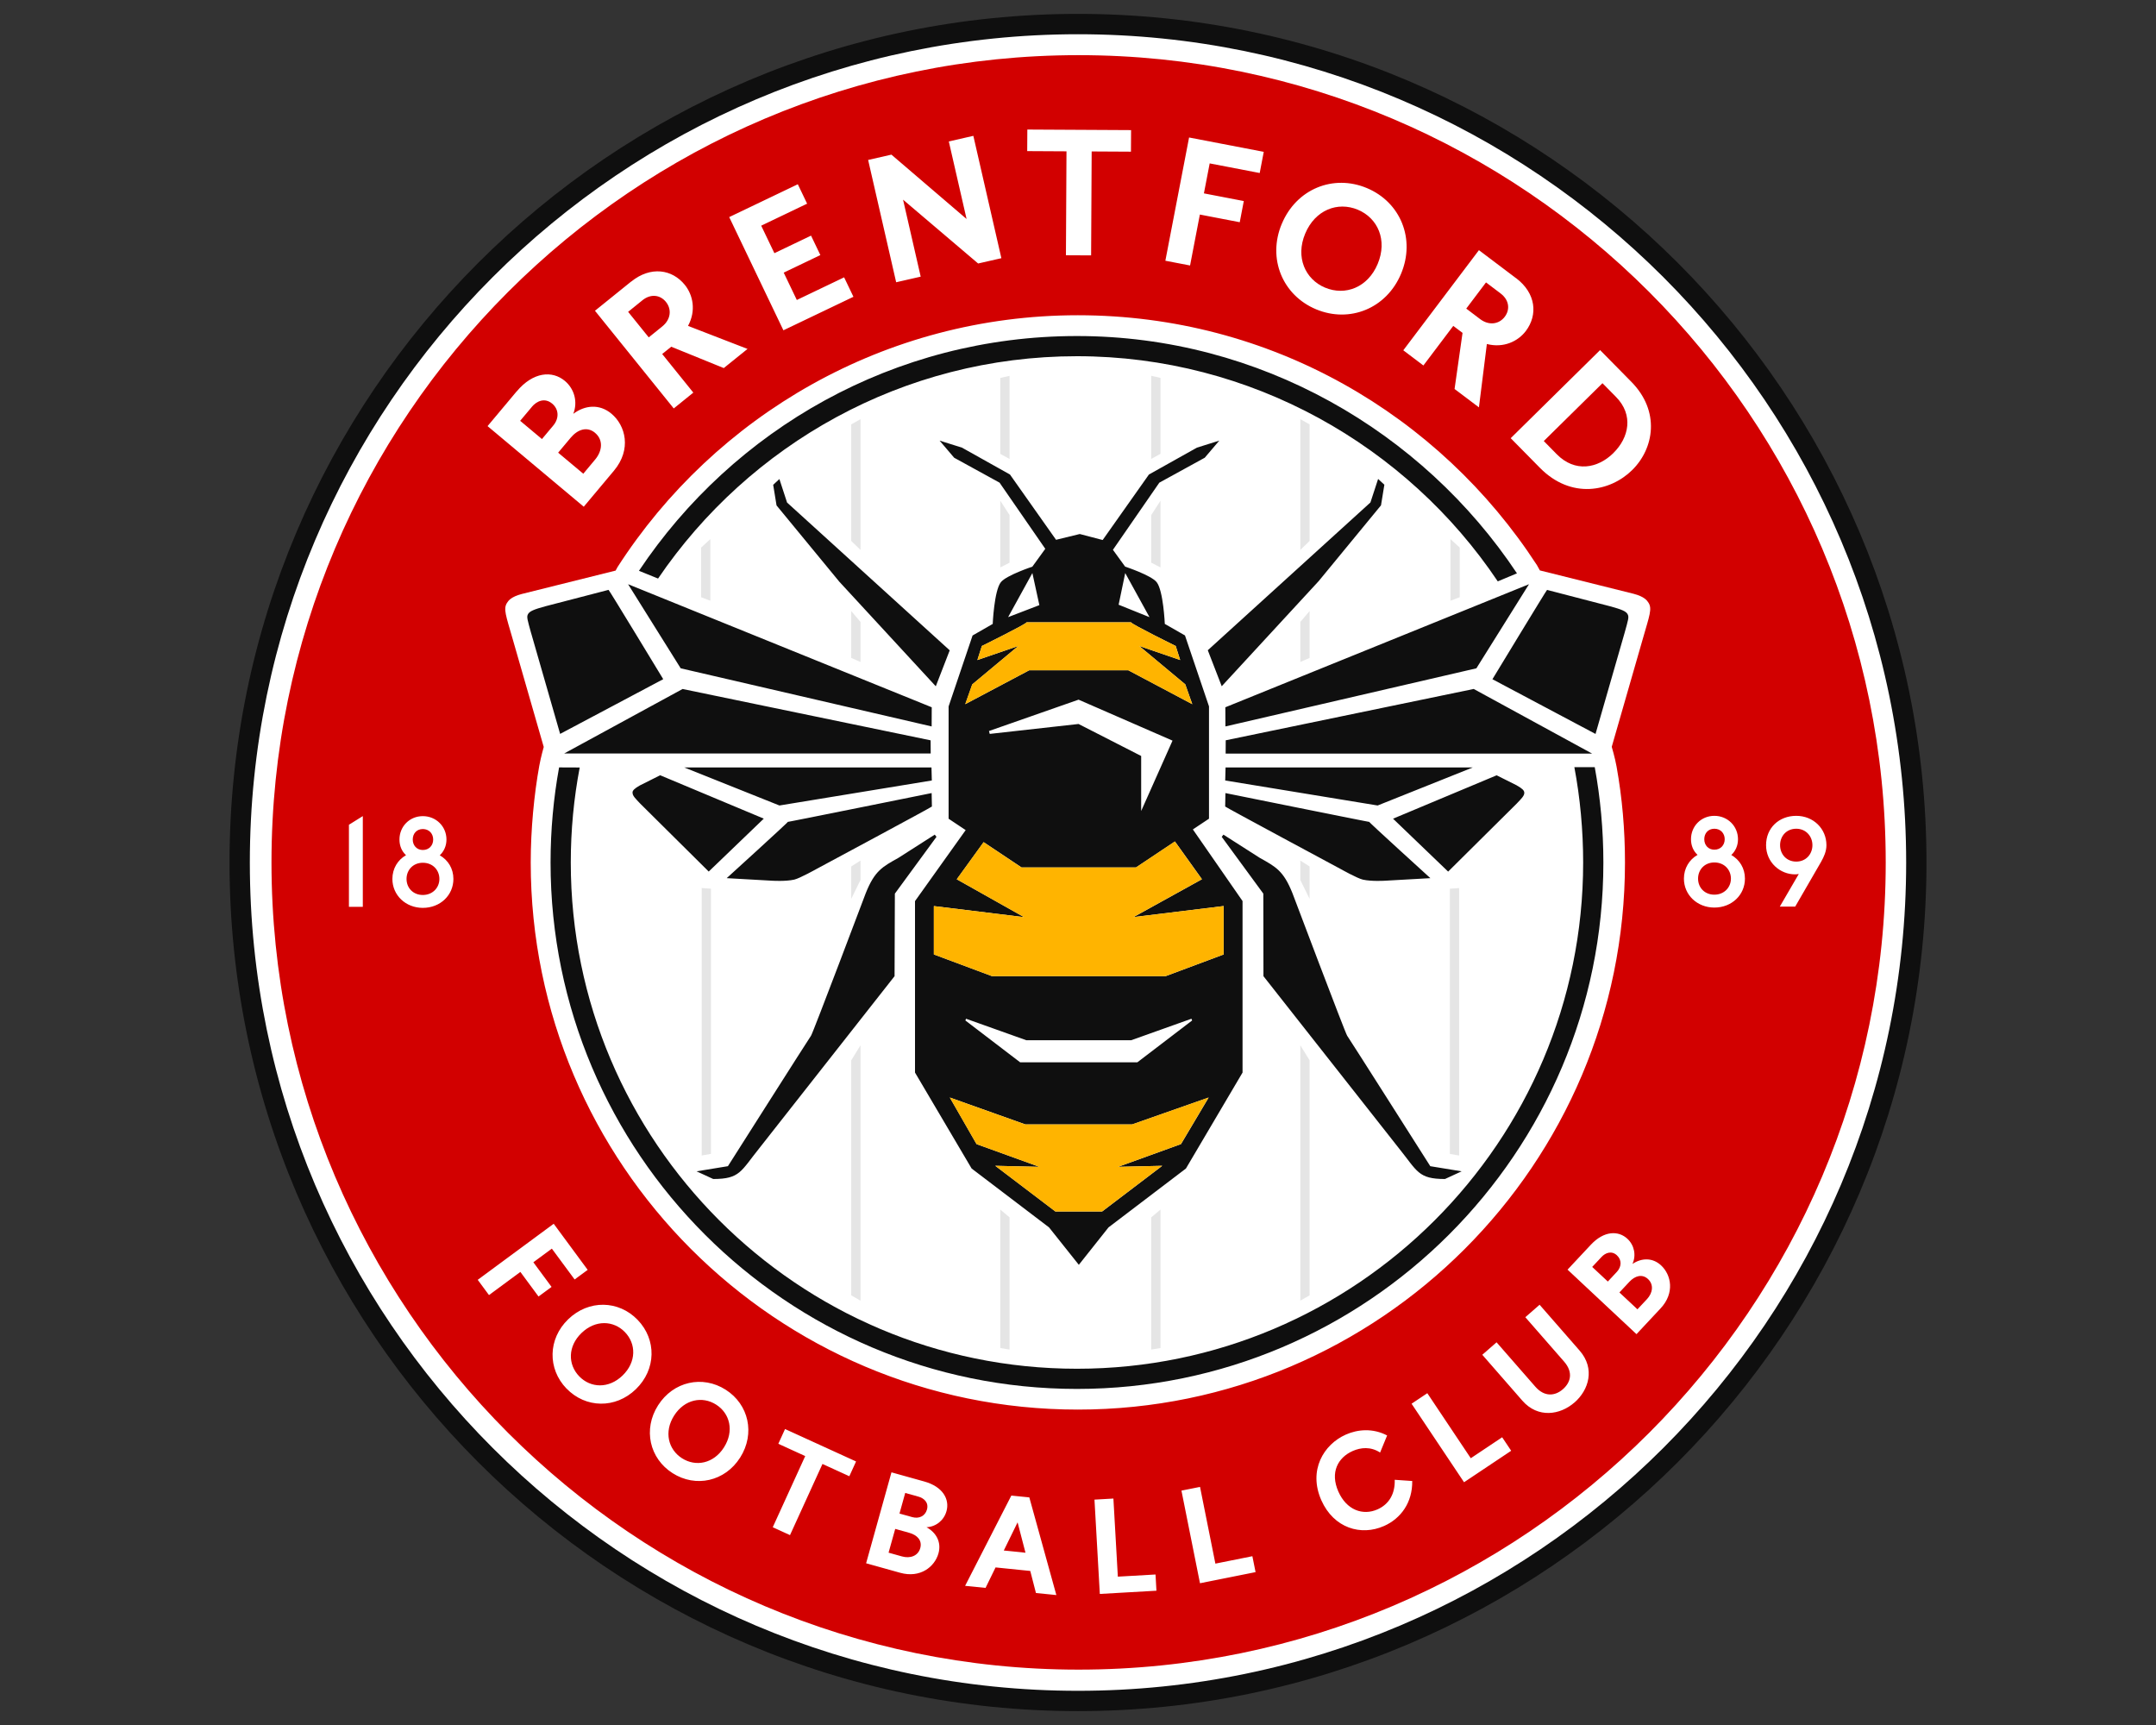 <?xml version="1.0" encoding="UTF-8"?>
<svg id="a-w" xmlns="http://www.w3.org/2000/svg" viewBox="0 0 500 400">
  <rect x="0" y="0" width="500" height="400" fill="#333333" stroke="none"/>
  <defs>
    <style>
      .cls-1 {
        fill: #ffb400;
      }

      .cls-1, .cls-2, .cls-3, .cls-4, .cls-5 {
        stroke-width: 0px;
      }

      .cls-2 {
        fill: #d20000;
      }

      .cls-3 {
        fill: #0f0f0f;
      }

      .cls-4 {
        fill: #fff;
      }

      .cls-5 {
        fill: #e5e5e5;
      }
    </style>
  </defs>
  <circle class="cls-4" cx="250.17" cy="200.14" r="195.57"/>
  <path class="cls-3" d="M284.16,164.01l70.43-28.54-12.2,19.5-58.2,13.48-.02-4.44ZM284.26,171.67l-.02,3.08h85l-27.47-14.99-57.5,11.9ZM377.42,142.35c-.39-.59-1.23-1.01-4.05-1.77l-14.59-3.79c-.02-.15-12.67,20.71-12.67,20.71l23.91,12.69,6.74-23.43c.83-3.02,1.11-3.72.66-4.4ZM123.16,146.75l6.74,23.43,23.91-12.69s-12.65-20.86-12.68-20.71l-14.59,3.79c-2.82.76-3.66,1.18-4.05,1.77-.44.67-.16,1.37.66,4.4ZM158.31,159.76l-27.47,14.96h85l-.02-3.05-57.5-11.9ZM284.22,177.96l-.08,3.02,35.35,5.8,22.06-8.82h-57.33ZM284.19,183.9l-.06,3.12c0,.12,26.65,14.42,26.65,14.42,0,0,3.98,2.24,5.28,2.53,2.02.46,5.21.25,5.21.25l10.45-.59s-14.52-13.19-14.17-13.05c.36.14-33.37-6.68-33.37-6.68ZM351.8,182.14l-4.71-2.36-24.03,10.06,12.78,12.27,15.86-15.73c1.11-1.17,1.85-1.86,1.8-2.59-.03-.51-.47-.95-1.71-1.64ZM146.7,183.78c-.05.74.7,1.42,1.8,2.59l15.86,15.73,12.77-12.27-24.03-10.06-4.71,2.36c-1.23.7-1.68,1.14-1.71,1.64ZM216.09,164.01l-70.43-28.54,12.2,19.5,58.2,13.48.02-4.44ZM158.69,177.96l22.07,8.82,35.34-5.8-.08-3.02h-57.33ZM182.7,190.58c.35-.14-14.17,13.05-14.17,13.05l10.45.59s3.19.21,5.21-.25c1.29-.29,5.28-2.53,5.28-2.53,0,0,26.66-14.3,26.65-14.42l-.06-3.12s-33.72,6.82-33.37,6.68ZM283.33,159.13l22.48-24.37,14.46-17.58.78-4.78-1.45-1.34-1.78,5.45-37.72,34.27c.11.33,3.23,8.34,3.23,8.34M312.42,240.16c-.44-.59-12.7-33.08-12.7-33.08-2.08-5.19-3.86-6.08-7.57-8.16l-8.42-5.38-.4.51,9.65,13.17.03,19.14,31.42,39.91c4.3,5.34,4.45,7.12,10.68,7.12l3.86-1.78-7.27-1.19s-18.84-29.67-19.28-30.26M188.09,240.16c-.44.59-19.28,30.26-19.28,30.26l-7.27,1.19,3.86,1.78c6.23,0,6.38-1.78,10.68-7.12l31.38-39.91.07-19.14,9.65-13.17-.4-.51-8.42,5.38c-3.71,2.08-5.49,2.97-7.57,8.16,0,0-12.26,32.49-12.7,33.08M194.54,134.77l22.48,24.37s3.12-8.01,3.23-8.34l-37.72-34.27-1.78-5.45-1.44,1.34.78,4.78,14.47,17.58ZM288.16,208.95v39.76l-13.13,22.25-17.95,13.65-6.89,8.68-6.91-8.68-17.95-13.65-13.13-22.25v-39.76l11.75-16.46-3.96-2.64v-26.04l5.56-16.45,4.67-2.68s.33-7.7,1.89-9.68c1.25-1.59,7.3-3.6,7.3-3.6l3-4.14-10.6-15.34-10.53-5.78-3.38-3.97,5.19,1.63,11.13,6.23,10.69,15.14,5.5-1.34,5.31,1.39,10.73-15.19,11.13-6.23,5.19-1.63-3.38,3.97-10.53,5.78-10.76,15.57,2.83,3.9s6.05,2,7.31,3.6c1.56,1.98,1.89,9.68,1.89,9.68l4.68,2.68,5.57,16.45v26.04l-3.74,2.49,11.52,16.61ZM264.65,175.3v12.76l7.27-16.32-21.79-9.5-20.77,7.27.17.67,20.6-2.3,14.52,7.42ZM259.41,140.22l7.17,2.89-5.63-10.23-1.53,7.35ZM233.78,143.11l7.26-2.79-1.62-7.44-5.63,10.23ZM223.84,163.29l14.84-7.86h23l14.83,7.86-1.63-4.6-10.68-8.9,9.5,3.26-1.04-3.26s-10.24-5.04-10.38-5.49h-24.19c-.15.45-10.38,5.49-10.38,5.49l-1.04,3.26,9.5-3.26-10.68,8.9-1.63,4.6ZM280.3,254.5l-17.73,6.23h-24.79l-17.5-6.23,6.2,10.8,14.57,5.27-10.23-.24,13.94,10.59h10.84l13.94-10.59-10.23.24,14.57-5.27,6.42-10.8ZM236.58,246.33h27.19l12.7-9.7-.16-.4-13.99,4.99h-24.29l-13.99-4.99-.16.4,12.7,9.7ZM283.79,210.14l-.03-.04-20.89,2.56,15.88-8.78-6.27-8.76-9.01,6.02h-26.57l-8.78-5.86-6.23,8.61,15.61,8.78-20.89-2.56-.03.04v11.17l13.5,5.04h40.22l13.5-5.04v-11.17ZM446.77,200.01C446.77,91.5,358.5,3.22,250,3.22S53.23,91.5,53.23,200.01s88.27,196.77,196.77,196.77,196.77-88.27,196.77-196.77ZM442.06,200.01c0,105.9-86.16,192.06-192.06,192.06S57.94,305.91,57.94,200.01,144.1,7.94,250,7.94s192.06,86.16,192.06,192.07ZM152.61,134.16c21.14-31.09,56.8-51.56,97.15-51.56s76.5,20.75,97.59,52.21l4.45-1.86c-21.89-32.91-59.64-55.03-102.04-55.03s-79.67,21.64-101.58,54.44l4.44,1.8ZM129.66,177.95c-1.3,7.13-1.98,14.56-1.98,22.05,0,67.31,54.76,122.07,122.08,122.07s122.08-54.76,122.08-122.07c0-7.53-.69-14.96-2-22.11h-4.73c1.34,7.09,2.04,14.64,2.04,22.11,0,64.73-52.66,117.39-117.39,117.39s-117.39-52.66-117.39-117.39c0-7.53.71-14.89,2.07-22.03l-4.78-.02Z"/>
  <path class="cls-1" d="M225.48,158.69l10.68-8.9-9.5,3.26,1.04-3.26s10.24-5.04,10.38-5.49h24.19c.15.45,10.38,5.49,10.38,5.49l1.04,3.26-9.5-3.26,10.68,8.9,1.63,4.6-14.83-7.86h-23l-14.84,7.86,1.63-4.6ZM280.28,254.5l-17.73,6.23h-24.79l-17.5-6.23,6.2,10.8,14.57,5.27-10.23-.24,13.94,10.59h10.84l13.94-10.59-10.23.24,14.57-5.27,6.42-10.8ZM283.77,210.14l-.03-.04-20.89,2.56,15.88-8.78-6.27-8.76-9.01,6.02h-26.57l-8.78-5.86-6.23,8.61,15.61,8.78-20.89-2.56-.03.04v11.17l13.5,5.04h40.22l13.5-5.04v-11.17Z"/>
  <path class="cls-5" d="M301.56,127.52v-30.32l2.15,1.21v27.03l-2.15,2.08ZM301.56,242.38v59.22l2.15-1.23v-54.5l-2.15-3.49ZM303.71,152.56v-10.87l-2.15,2.53v9.28l2.15-.94ZM303.71,208.43v-7.51l-2.15-1.37v4.51l2.15,4.37ZM269.13,105.24v-17.62l-2.15-.47v19.27l2.15-1.18ZM266.98,282.29v30.65l2.15-.35v-32.11l-2.15,1.81ZM266.98,119.44v11.03l2.15,1.11v-15.47l-2.15,3.33ZM338.53,138.49v-11.51l-2.15-1.97v14.29l2.15-.81ZM336.24,206.08v61.49l2.15.38v-62.02l-2.15.15ZM199.56,127.52v-30.32l-2.15,1.21v27.03l2.15,2.08ZM197.41,245.87v54.5l2.15,1.23v-59.22l-2.15,3.49ZM199.56,153.5v-9.28l-2.15-2.53v10.87l2.15.94ZM199.56,204.06v-4.51l-2.15,1.37v7.51l2.15-4.37ZM234.13,106.43v-19.27l-2.15.47v17.62l2.15,1.18ZM231.98,280.48v32.11l2.15.35v-30.65l-2.15-1.81ZM231.98,116.11v15.47l2.15-1.11v-11.03l-2.15-3.33ZM164.74,139.3v-14.29l-2.15,1.97v11.51l2.15.81ZM162.73,205.92v62.02l2.15-.38v-61.49l-2.15-.15Z"/>
  <g>
    <path class="cls-2" d="M138.02,100.38c-1.9-1.59-4.09-.77-5.68,1.13l-2.9,3.46,5.83,4.88,2.75-3.29c1.68-2,1.92-4.56-.01-6.18Z"/>
    <polygon class="cls-2" points="232.79 359.54 237.82 360.05 235.99 353.01 232.79 359.54"/>
    <path class="cls-2" d="M213.01,347.05l-3.08-.86-1.33,4.78,2.98.83c1.54.43,2.97-.24,3.39-1.75.47-1.67-.74-2.66-1.96-3Z"/>
    <path class="cls-2" d="M123.36,94.33l-2.73,3.25,5.05,4.23,2.64-3.15c1.36-1.63,1.33-3.73-.26-5.06-1.76-1.48-3.63-.56-4.71.73Z"/>
    <path class="cls-2" d="M98.06,197.1c1.44,0,2.4-1.05,2.4-2.43s-.97-2.43-2.4-2.43-2.34,1.05-2.34,2.43.94,2.43,2.34,2.43Z"/>
    <path class="cls-2" d="M166.08,325.71c-3.2-2.04-7.34-1.24-9.75,2.55-2.39,3.76-1.36,7.85,1.84,9.89,3.2,2.04,7.34,1.24,9.73-2.53,2.41-3.79,1.38-7.88-1.82-9.91Z"/>
    <path class="cls-2" d="M210.88,355.44l-3.27-.91-1.54,5.51,3.11.87c1.89.53,3.73-.1,4.24-1.93.5-1.8-.74-3.04-2.54-3.54Z"/>
    <path class="cls-2" d="M98.06,200.06c-2.26,0-3.78,1.67-3.78,3.75s1.52,3.72,3.78,3.72,3.84-1.67,3.84-3.72-1.52-3.75-3.84-3.75Z"/>
    <path class="cls-2" d="M154.43,70c-1.31-1.62-3.5-1.95-5.46-.36l-3.3,2.67,4.78,5.92,3.13-2.53c2-1.61,2.25-3.97.86-5.69Z"/>
    <path class="cls-2" d="M374.17,105.04c3.62-3.57,4.72-8.81.6-13l-3.14-3.18-13.61,13.41,3.01,3.06c4.22,4.28,9.48,3.32,13.14-.28Z"/>
    <path class="cls-2" d="M397.58,197.03c1.44,0,2.4-1.05,2.4-2.43s-.97-2.43-2.4-2.43-2.34,1.05-2.34,2.43.94,2.43,2.34,2.43Z"/>
    <path class="cls-2" d="M397.58,199.99c-2.26,0-3.78,1.67-3.78,3.75s1.52,3.72,3.78,3.72,3.84-1.67,3.84-3.72-1.52-3.75-3.84-3.75Z"/>
    <path class="cls-2" d="M416.57,192.17c-2.29,0-3.75,1.73-3.75,3.81s1.47,3.81,3.75,3.81,3.75-1.76,3.75-3.81-1.49-3.81-3.75-3.81Z"/>
    <path class="cls-2" d="M348.98,73.44c1.25-1.66,1.04-3.87-.97-5.39l-3.39-2.56-4.58,6.07,3.21,2.43c2.05,1.55,4.4,1.22,5.73-.55Z"/>
    <path class="cls-2" d="M307.32,66.7c4.65,1.95,9.89-.03,12.18-5.5,2.31-5.51.04-10.63-4.61-12.57-4.65-1.95-9.89.03-12.2,5.54-2.29,5.47-.02,10.59,4.63,12.54Z"/>
    <path class="cls-2" d="M250.14,12.79c-103.21,0-187.18,83.97-187.18,187.19s83.97,187.18,187.18,187.18,187.18-83.97,187.18-187.18S353.36,12.79,250.14,12.79ZM378.32,88.53c6.74,6.83,5.3,15.46.19,20.48-5.07,5-14.12,6.84-21.39-.53l-6.77-6.87,20.73-20.43,7.23,7.34ZM351.59,64.49c4.66,3.52,5.07,8.54,2.28,12.25-1.81,2.4-5.15,4.03-9.05,3.03l-1.84,14.69-5.65-4.26,1.85-13.01-2.15-1.62-6.93,9.18-4.66-3.52,17.54-23.22,8.61,6.5ZM297.27,51.89c3.38-8.08,11.93-11.54,19.72-8.28,7.79,3.26,11.32,11.79,7.93,19.87-3.36,8.04-11.91,11.5-19.71,8.24-7.79-3.26-11.32-11.79-7.95-19.82ZM275.75,31.88l17.33,3.33-.94,4.91-11.6-2.23-1.34,6.95,9.25,1.78-.94,4.91-9.25-1.78-2.27,11.81-5.73-1.1,5.5-28.58ZM238.25,30.04l24.06.13-.03,5-9.11-.05-.13,24.1-5.84-.03.13-24.1-9.11-.05.03-5ZM206.72,35.85l17.44,14.93-4.12-17.98,5.69-1.3,6.5,28.37-5.39,1.23-17.41-14.8,4.09,17.85-5.69,1.3-6.5-28.36,5.39-1.23ZM185.02,42.72l2.16,4.51-10.65,5.1,3.06,6.38,8.5-4.07,2.16,4.51-8.5,4.07,3.04,6.34,10.97-5.25,2.16,4.51-16.24,7.77-12.57-26.25,15.92-7.62ZM146.38,65.3c4.54-3.67,9.52-2.85,12.44.76,1.89,2.34,2.66,5.98.74,9.51l13.8,5.34-5.51,4.44-12.18-4.95-2.1,1.69,7.22,8.95-4.54,3.67-18.27-22.65,8.4-6.78ZM119.84,90.75c3.81-4.54,8.23-4.87,11.15-2.43,2.24,1.87,3.04,4.91,1.96,7.64,2.65-1.99,6.04-2.39,8.85-.03,3.29,2.75,4.72,8.28.57,13.23l-6.99,8.34-22.31-18.69,6.76-8.07ZM84.14,210.28h-3.22v-19.03l3.22-2.01v21.04ZM98.06,210.52c-3.98,0-7.06-2.93-7.06-6.71,0-2.4,1.23-4.4,3.16-5.51-.97-.88-1.52-2.14-1.52-3.63,0-3.02,2.34-5.42,5.42-5.42s5.48,2.4,5.48,5.42c0,1.49-.59,2.75-1.55,3.66,1.93,1.11,3.16,3.08,3.16,5.48,0,3.78-3.05,6.71-7.09,6.71ZM127.92,298.41l-3.03,2.23-4.21-5.7-7.28,5.37-2.61-3.54,17.62-13,7.88,10.69-3.03,2.23-5.28-7.15-4.29,3.16,4.21,5.7ZM131.38,321.99c-4.42-4.57-4.33-11.51.39-16.07,4.74-4.58,11.68-4.44,16.1.13,4.42,4.57,4.33,11.51-.41,16.09-4.71,4.56-11.65,4.42-16.07-.15ZM171.64,338c-3.52,5.53-10.3,7.02-15.66,3.6-5.36-3.41-6.89-10.18-3.37-15.72,3.54-5.56,10.32-7.04,15.68-3.63,5.36,3.41,6.89,10.18,3.36,15.74ZM196.98,342.32l-6.24-2.85-7.53,16.5-4-1.83,7.53-16.5-6.24-2.85,1.56-3.42,16.47,7.52-1.56,3.42ZM219.5,350.42c-.59,2.12-2.42,3.61-4.63,3.72,2.19,1.2,3.51,3.4,2.77,6.06-.87,3.11-4.21,5.81-8.89,4.5l-7.89-2.2,5.88-21.09,7.63,2.13c4.3,1.2,5.9,4.13,5.13,6.89ZM240.25,369.4l-1.32-5.12-8.05-.82-2.32,4.75-4.74-.48,10.72-20.93,4.17.42,6.27,22.65-4.74-.48ZM249.95,326.86c-69.96,0-126.87-56.92-126.87-126.87,0-7.66.79-15.84,1.99-22.44.39-2.11,1.03-4.34,1.03-4.34l-7.23-25.12c-1.55-5.39-2.16-6.87-1.31-8.26.34-.55.96-1.44,3.47-2.1l21.74-5.42.44-.81c22.59-35.1,62.01-58.4,106.76-58.4s83.83,23.1,106.47,57.96l.67,1.21,21.74,5.42c2.51.66,3.13,1.55,3.47,2.1.85,1.39.24,2.87-1.31,8.26l-7.23,25.12s.74,2.48,1.12,4.59c1.31,7.29,1.95,14.65,1.95,22.23,0,69.96-56.92,126.87-126.87,126.87ZM255.06,369.61l-1.24-21.87,4.39-.25,1.03,18.11,8.74-.5.21,3.76-13.13.75ZM278.29,367.13l-4.3-21.48,4.31-.86,3.56,17.79,8.58-1.72.74,3.69-12.89,2.58ZM320.95,353.86c-5.29,2.35-11.63.53-14.52-5.98-3.07-6.94.53-12.94,5.7-15.23,2.74-1.21,6.24-1.53,9.56.21l-1.63,3.96c-2.2-1.43-4.49-1.18-6.35-.36-3.41,1.51-5.31,4.94-3.33,9.41,1.9,4.29,5.67,5.64,9.08,4.13,2.62-1.16,4.1-3.56,3.99-6.86l4.06.28c.08,4.95-2.6,8.69-6.55,10.44ZM339.53,343.71l-12.17-18.21,3.65-2.44,10.08,15.08,7.28-4.86,2.09,3.13-10.93,7.3ZM365.13,325.22c-3.31,2.89-8.46,3.72-12.09-.44l-9.28-10.63,3.31-2.89,8.98,10.28c2.12,2.43,4.57,2.2,6.4.6,1.83-1.6,2.44-3.94.27-6.42l-8.98-10.28,3.31-2.89,9.28,10.63c3.66,4.19,2.12,9.15-1.19,12.04ZM385.11,303.39l-5.59,5.98-15.99-14.96,5.41-5.78c3.05-3.26,6.39-3.32,8.48-1.37,1.6,1.5,2.08,3.82,1.16,5.83,2.07-1.39,4.63-1.54,6.65.34,2.36,2.2,3.2,6.42-.12,9.96ZM397.58,210.45c-3.98,0-7.06-2.93-7.06-6.71,0-2.4,1.23-4.4,3.16-5.51-.97-.88-1.52-2.14-1.52-3.63,0-3.02,2.34-5.42,5.42-5.42s5.48,2.4,5.48,5.42c0,1.5-.59,2.76-1.55,3.66,1.93,1.11,3.16,3.08,3.16,5.48,0,3.78-3.05,6.71-7.09,6.71ZM416.34,210.22h-3.58l4.4-7.56c-.29.06-.59.09-.88.09-3.43,0-6.71-2.75-6.71-6.77s3.02-6.8,7-6.8,7,2.99,7,6.8c0,1.44-.59,2.72-1.26,3.9l-5.98,10.34Z"/>
    <path class="cls-2" d="M375,291.1c-1.27-1.18-2.7-.57-3.57.35l-2.18,2.33,3.62,3.39,2.11-2.26c1.09-1.17,1.16-2.75.01-3.81Z"/>
    <path class="cls-2" d="M134.85,309.11c-3.21,3.1-3.16,7.32-.52,10.04,2.64,2.73,6.85,2.91,10.05-.19,3.23-3.12,3.18-7.34.55-10.06-2.64-2.73-6.85-2.91-10.08.21Z"/>
    <path class="cls-2" d="M377.88,297.22l-2.32,2.48,4.18,3.91,2.21-2.36c1.34-1.43,1.63-3.35.25-4.65-1.36-1.27-3.04-.75-4.31.61Z"/>
  </g>
</svg>